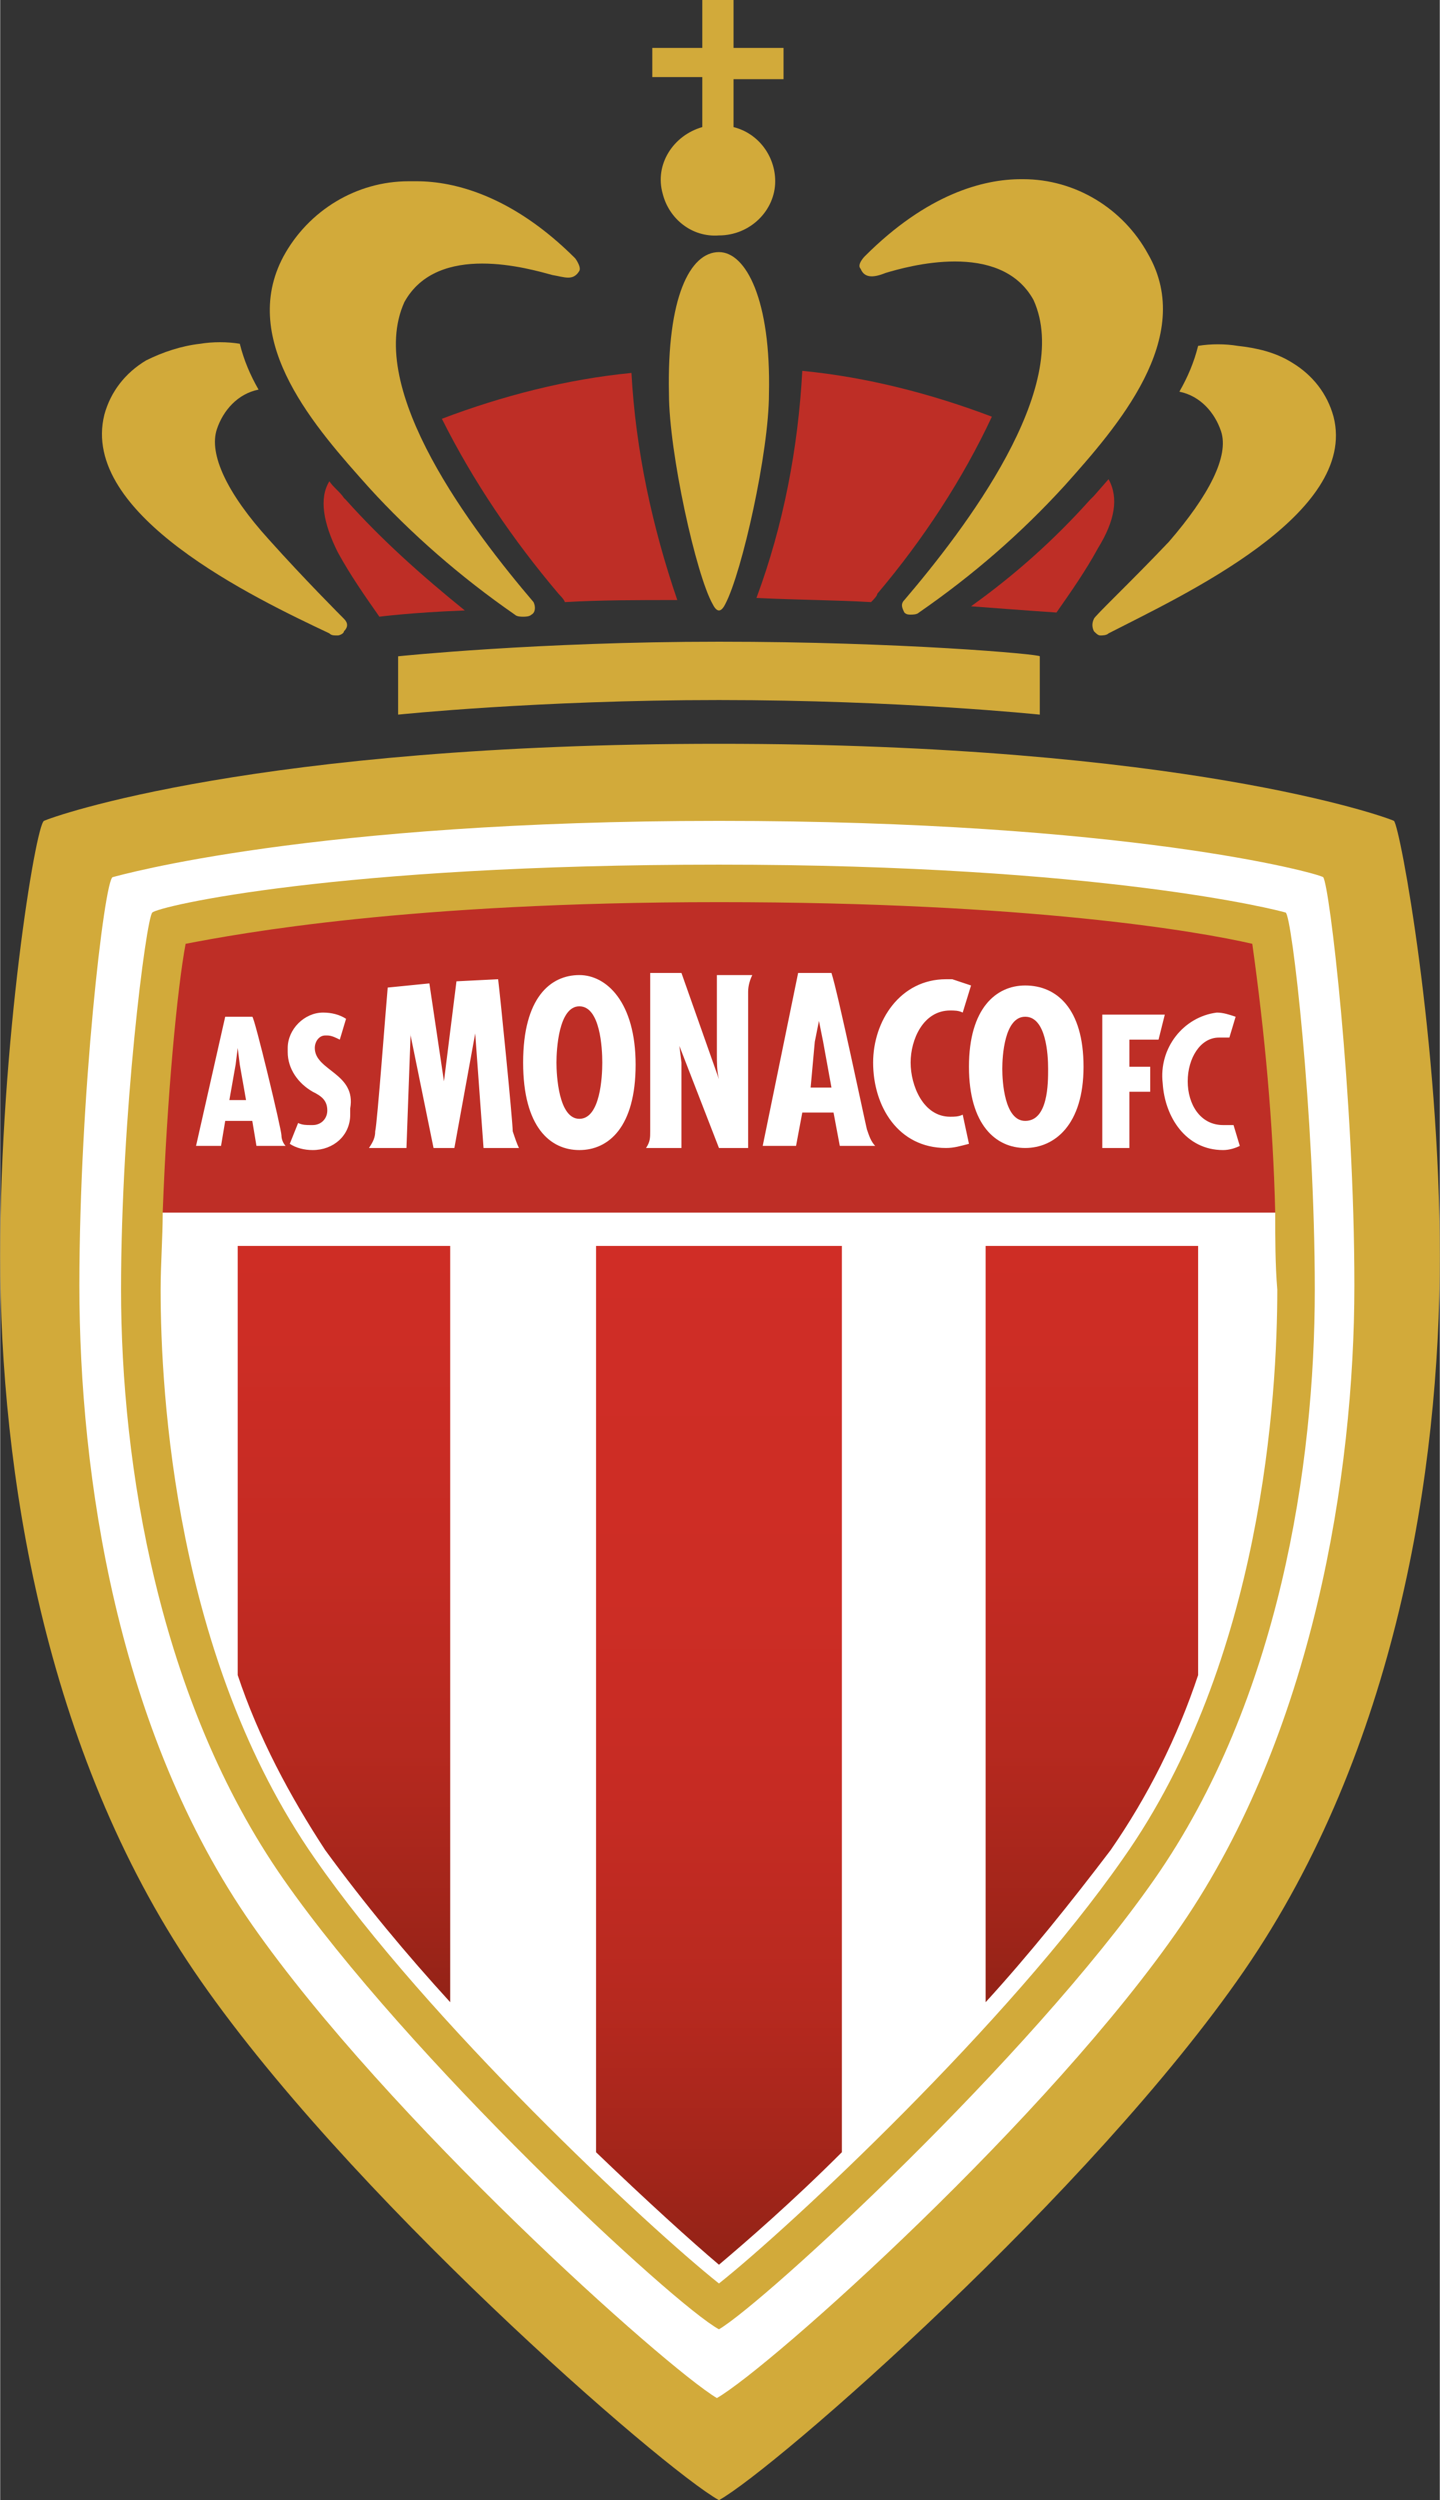 <?xml version="1.0" encoding="UTF-8"?> <svg xmlns="http://www.w3.org/2000/svg" xmlns:xlink="http://www.w3.org/1999/xlink" viewBox="0 0 69.1 120" width="1440" height="2500"><rect x="0" y="0" width="69.1" height="120" fill="#333333" stroke="none"/><linearGradient id="a"><stop offset="0" stop-color="#d02d26"></stop><stop offset=".35" stop-color="#cd2d25"></stop><stop offset=".57" stop-color="#c52b23"></stop><stop offset=".76" stop-color="#b6291f"></stop><stop offset=".92" stop-color="#a2251a"></stop><stop offset="1" stop-color="#952317"></stop></linearGradient><linearGradient id="b" gradientTransform="matrix(1 0 0 -1 0 122)" gradientUnits="userSpaceOnUse" x1="16.525" x2="16.525" xlink:href="#a" y1="75.06" y2="26.55"></linearGradient><linearGradient id="c" gradientTransform="matrix(1 0 0 -1 0 122)" gradientUnits="userSpaceOnUse" x1="34.47" x2="34.47" xlink:href="#a" y1="62.52" y2="14.01"></linearGradient><linearGradient id="d" gradientTransform="matrix(1 0 0 -1 0 122)" gradientUnits="userSpaceOnUse" x1="52.455" x2="52.455" xlink:href="#a" y1="75.06" y2="26.55"></linearGradient><path d="M15.8 30.4c.1.1.2.1.4.1.1 0 .3-.1.3-.2.2-.2.2-.4 0-.6-.1-.1-1.9-1.9-3.6-3.8-2-2.2-2.9-4.1-2.5-5.3.3-.9 1-1.7 2-1.9-.4-.7-.7-1.4-.9-2.2-.6-.1-1.3-.1-1.9 0-.9.1-1.8.4-2.6.8-1 .6-1.7 1.5-2 2.6-1.2 4.8 7.2 8.8 10.8 10.5zM24.7 29.5c.1.1.3.1.4.1s.3 0 .4-.1c.2-.1.2-.4.1-.6-2.9-3.4-8.1-10.2-6.2-14.4 1.6-2.9 6-1.6 7.1-1.3.6.1 1 .3 1.3-.2.1-.2-.2-.6-.2-.6-3-3-5.8-3.7-7.6-3.7h-.4c-2.5 0-4.8 1.4-6 3.6-2.2 4.1 1.6 8.3 4.1 11.1 2 2.2 4.4 4.3 7 6.1z" fill="#d2aa3a"></path><path d="M16.6 24l-.1-.1c-.2-.3-.5-.5-.7-.8-.5.8-.3 2 .4 3.4.6 1.1 1.3 2.1 2 3.1 0 0 1.5-.2 4.1-.3-2.1-1.7-4-3.4-5.7-5.3zM26.8 28.5s.3.3.3.4c1.7-.1 3.5-.1 5.4-.1-1.2-3.5-2-7.2-2.2-10.9-3.1.3-6.2 1.1-9.1 2.2 1.5 3 3.4 5.8 5.6 8.4z" fill="#be2e26"></path><path d="M33.7 6.1c-1.4.4-2.3 1.8-1.9 3.2.3 1.2 1.4 2.1 2.7 2 1.5 0 2.7-1.2 2.7-2.6 0-1.2-.8-2.3-2-2.6V3.8h2.4V2.3h-2.4V0h-1.5v2.3h-2.4v1.4h2.4zM66.9 39.4c-.4-.2-10.2-3.7-32.4-3.7s-32 3.5-32.4 3.7S0 50 0 60.3 2.1 84 9.3 94.6s22.5 23.9 25.2 25.4c2.7-1.5 17.9-14.8 25.2-25.4s9.4-24 9.4-34.3-1.9-20.6-2.2-20.9zM52.5 29.7c-.1.2-.1.4 0 .6.1.1.2.2.3.2s.3 0 .4-.1c3.5-1.8 12-5.7 10.8-10.4-.3-1.1-1-2-2-2.6-.8-.5-1.7-.7-2.6-.8-.6-.1-1.3-.1-1.9 0-.2.8-.5 1.5-.9 2.2 1 .2 1.7 1 2 1.9.4 1.2-.6 3.1-2.5 5.3-1.8 1.9-3.6 3.6-3.6 3.7zM42.5 13.1c1-.3 5.5-1.6 7.1 1.3 1.9 4.2-3.3 11-6.2 14.4-.2.2-.1.4 0 .6.1.1.2.1.3.1s.3 0 .4-.1c2.6-1.8 4.9-3.8 7-6.1 2.5-2.8 6.3-7.1 4-11.1-1.2-2.2-3.5-3.6-6-3.6H49c-1.8 0-4.5.7-7.5 3.7 0 0-.4.4-.2.6.2.5.7.4 1.2.2z" fill="#d2aa3a"></path><path d="M53.2 23l-.7.8-.2.2c-1.7 1.9-3.6 3.6-5.7 5.1 2.6.2 4.1.3 4.1.3.7-1 1.4-2 2-3.1.8-1.3 1-2.4.5-3.3zM41.8 28.9c.1-.1.3-.3.3-.4 2.2-2.6 4.1-5.5 5.5-8.5-2.9-1.1-6-1.9-9.1-2.2-.2 3.7-.9 7.4-2.2 10.9 2.1.1 3.8.1 5.5.2z" fill="#be2e26"></path><path d="M34.5 12.1c-1.4 0-2.5 2.2-2.4 6.8 0 2.8 1.3 8.7 2.1 10.1.1.2.2.3.3.3s.2-.1.3-.3c.8-1.5 2.1-7.3 2.1-10.1.1-4.5-1.1-6.8-2.4-6.8zM34.5 30.8c-8.7 0-15.4.7-15.4.7v2.8s6.7-.7 15.4-.7 15.4.7 15.4.7v-2.8c0-.1-6.7-.7-15.4-.7z" fill="#d2aa3a"></path><path d="M63.5 42.1c-.3-.2-9.4-2.7-29-2.7S5.8 42 5.4 42.1 3.8 52.6 3.8 61.7s1.8 21.4 8.3 30.7 19.8 21.2 22.3 22.7c2.6-1.5 16-13.5 22.3-22.7S65 70.8 65 61.7s-1.2-19.3-1.5-19.6z" fill="#fff"></path><path d="M55.4 90.2c-6 8.6-18.7 20.3-20.9 21.6-2.2-1.2-14.9-13-20.9-21.6S5.8 70.3 5.8 61.9 7 44.1 7.3 43.8s8.8-2.3 27.2-2.3 26.9 2.2 27.2 2.3 1.4 9.7 1.4 18.1-1.7 19.7-7.7 28.3z" fill="#d2aa3a"></path><path d="M61.2 58.2H7.8c0 1.2-.1 2.5-.1 3.7 0 5 .7 17.7 7.4 27.3 5.4 7.8 16 17.7 19.4 20.4 3.4-2.7 13.9-12.5 19.4-20.4 6.7-9.5 7.4-22.3 7.4-27.3-.1-1.2-.1-2.5-.1-3.7z" fill="#fff"></path><path d="M11.4 80.4c1 3 2.5 5.8 4.2 8.4 1.9 2.6 3.9 5 6 7.3V59.8H11.4z" fill="url(#b)"></path><path d="M28.6 59.8v43.5c2.5 2.4 4.6 4.3 5.9 5.4 1.3-1.1 3.5-3 5.9-5.4V59.8z" fill="url(#c)"></path><path d="M61.2 58.2c-.1-4.3-.5-8.6-1.1-12.9-2.6-.6-10.7-2-25.6-2s-23 1.5-25.6 2c-.4 2.1-.9 7.4-1.1 12.9z" fill="#be2e26"></path><path d="M47.3 96.1c2.1-2.3 4.1-4.8 6-7.3 1.8-2.6 3.2-5.4 4.2-8.4V59.8H47.3z" fill="url(#d)"></path><g fill="#fff"><path d="M15.1 50.3c0-.3.2-.6.5-.6h.1c.2 0 .4.1.6.2l.3-1c-.3-.2-.7-.3-1.1-.3-.9 0-1.7.8-1.7 1.7v.2c0 .8.5 1.5 1.2 1.9.4.2.7.4.7.9 0 .4-.3.7-.7.7h-.1c-.2 0-.4 0-.6-.1l-.4 1c.3.2.7.3 1.1.3 1 0 1.8-.7 1.8-1.7v-.3c.3-1.7-1.7-1.8-1.7-2.9M17.7 55.1h1.8l.2-5.5v.1l1.1 5.4h1l1-5.5.4 5.5h1.7c-.1-.2-.2-.5-.3-.8 0-.5-.6-6.5-.7-7.3l-2 .1-.6 4.8-.7-4.7-2 .2c-.1 1.1-.5 6.5-.6 6.9 0 .3-.1.5-.3.8M31 55.1h1.7V51l-.1-.8 1.9 4.9h1.4v-7.5c0-.3.1-.6.2-.8h-1.7v3.8c0 .4 0 .8.1 1.2l-1.8-5.1h-1.5v7.6c0 .3 0 .5-.2.8M41.9 51c0 2.1 1.2 4.1 3.5 4.1.4 0 .7-.1 1.1-.2l-.3-1.4c-.2.1-.4.1-.6.1-1.3 0-1.9-1.5-1.9-2.6s.6-2.5 1.9-2.5c.2 0 .4 0 .6.1l.4-1.3-.9-.3h-.3c-2.2 0-3.5 2-3.5 4M55.6 49.9l.3-1.2h-3v6.4h1.3v-2.7h1v-1.2h-1v-1.3zM58.7 54c-1.1 0-1.7-1-1.7-2.1s.6-2.1 1.5-2.1h.5l.3-1c-.3-.1-.6-.2-.9-.2-1.6.2-2.8 1.7-2.6 3.4.1 1.6 1.1 3.2 2.9 3.2.3 0 .6-.1.8-.2l-.3-1h-.5M27.8 53.7c-1 0-1.1-2.1-1.1-2.7s.1-2.7 1.1-2.7 1.1 2 1.1 2.7-.1 2.7-1.1 2.7m0-6.9c-1.4 0-2.7 1.1-2.7 4.2s1.3 4.2 2.7 4.2 2.7-1.1 2.7-4.1-1.4-4.3-2.7-4.3M39.1 50l.2-1 .2 1 .4 2.2h-1zm-.9 5l.3-1.6H40l.3 1.6H42c-.2-.2-.3-.5-.4-.8-.1-.4-1.4-6.6-1.7-7.5h-1.6L36.6 55z"></path><path d="M49.2 53.8c-1 0-1.1-1.9-1.1-2.5s.1-2.5 1.1-2.5 1.1 1.8 1.1 2.5 0 2.5-1.1 2.5m0-6.5c-1.4 0-2.7 1.1-2.7 3.9s1.3 3.9 2.7 3.9S52 54 52 51.2s-1.3-3.9-2.8-3.9M11 52.8l.3-1.7.1-.8.1.8.3 1.7zm1.1-4h-1.3L9.4 55h1.2l.2-1.2h1.3l.2 1.2h1.4c-.1-.1-.2-.3-.2-.5 0-.3-1.3-5.7-1.4-5.7"></path></g></svg> 